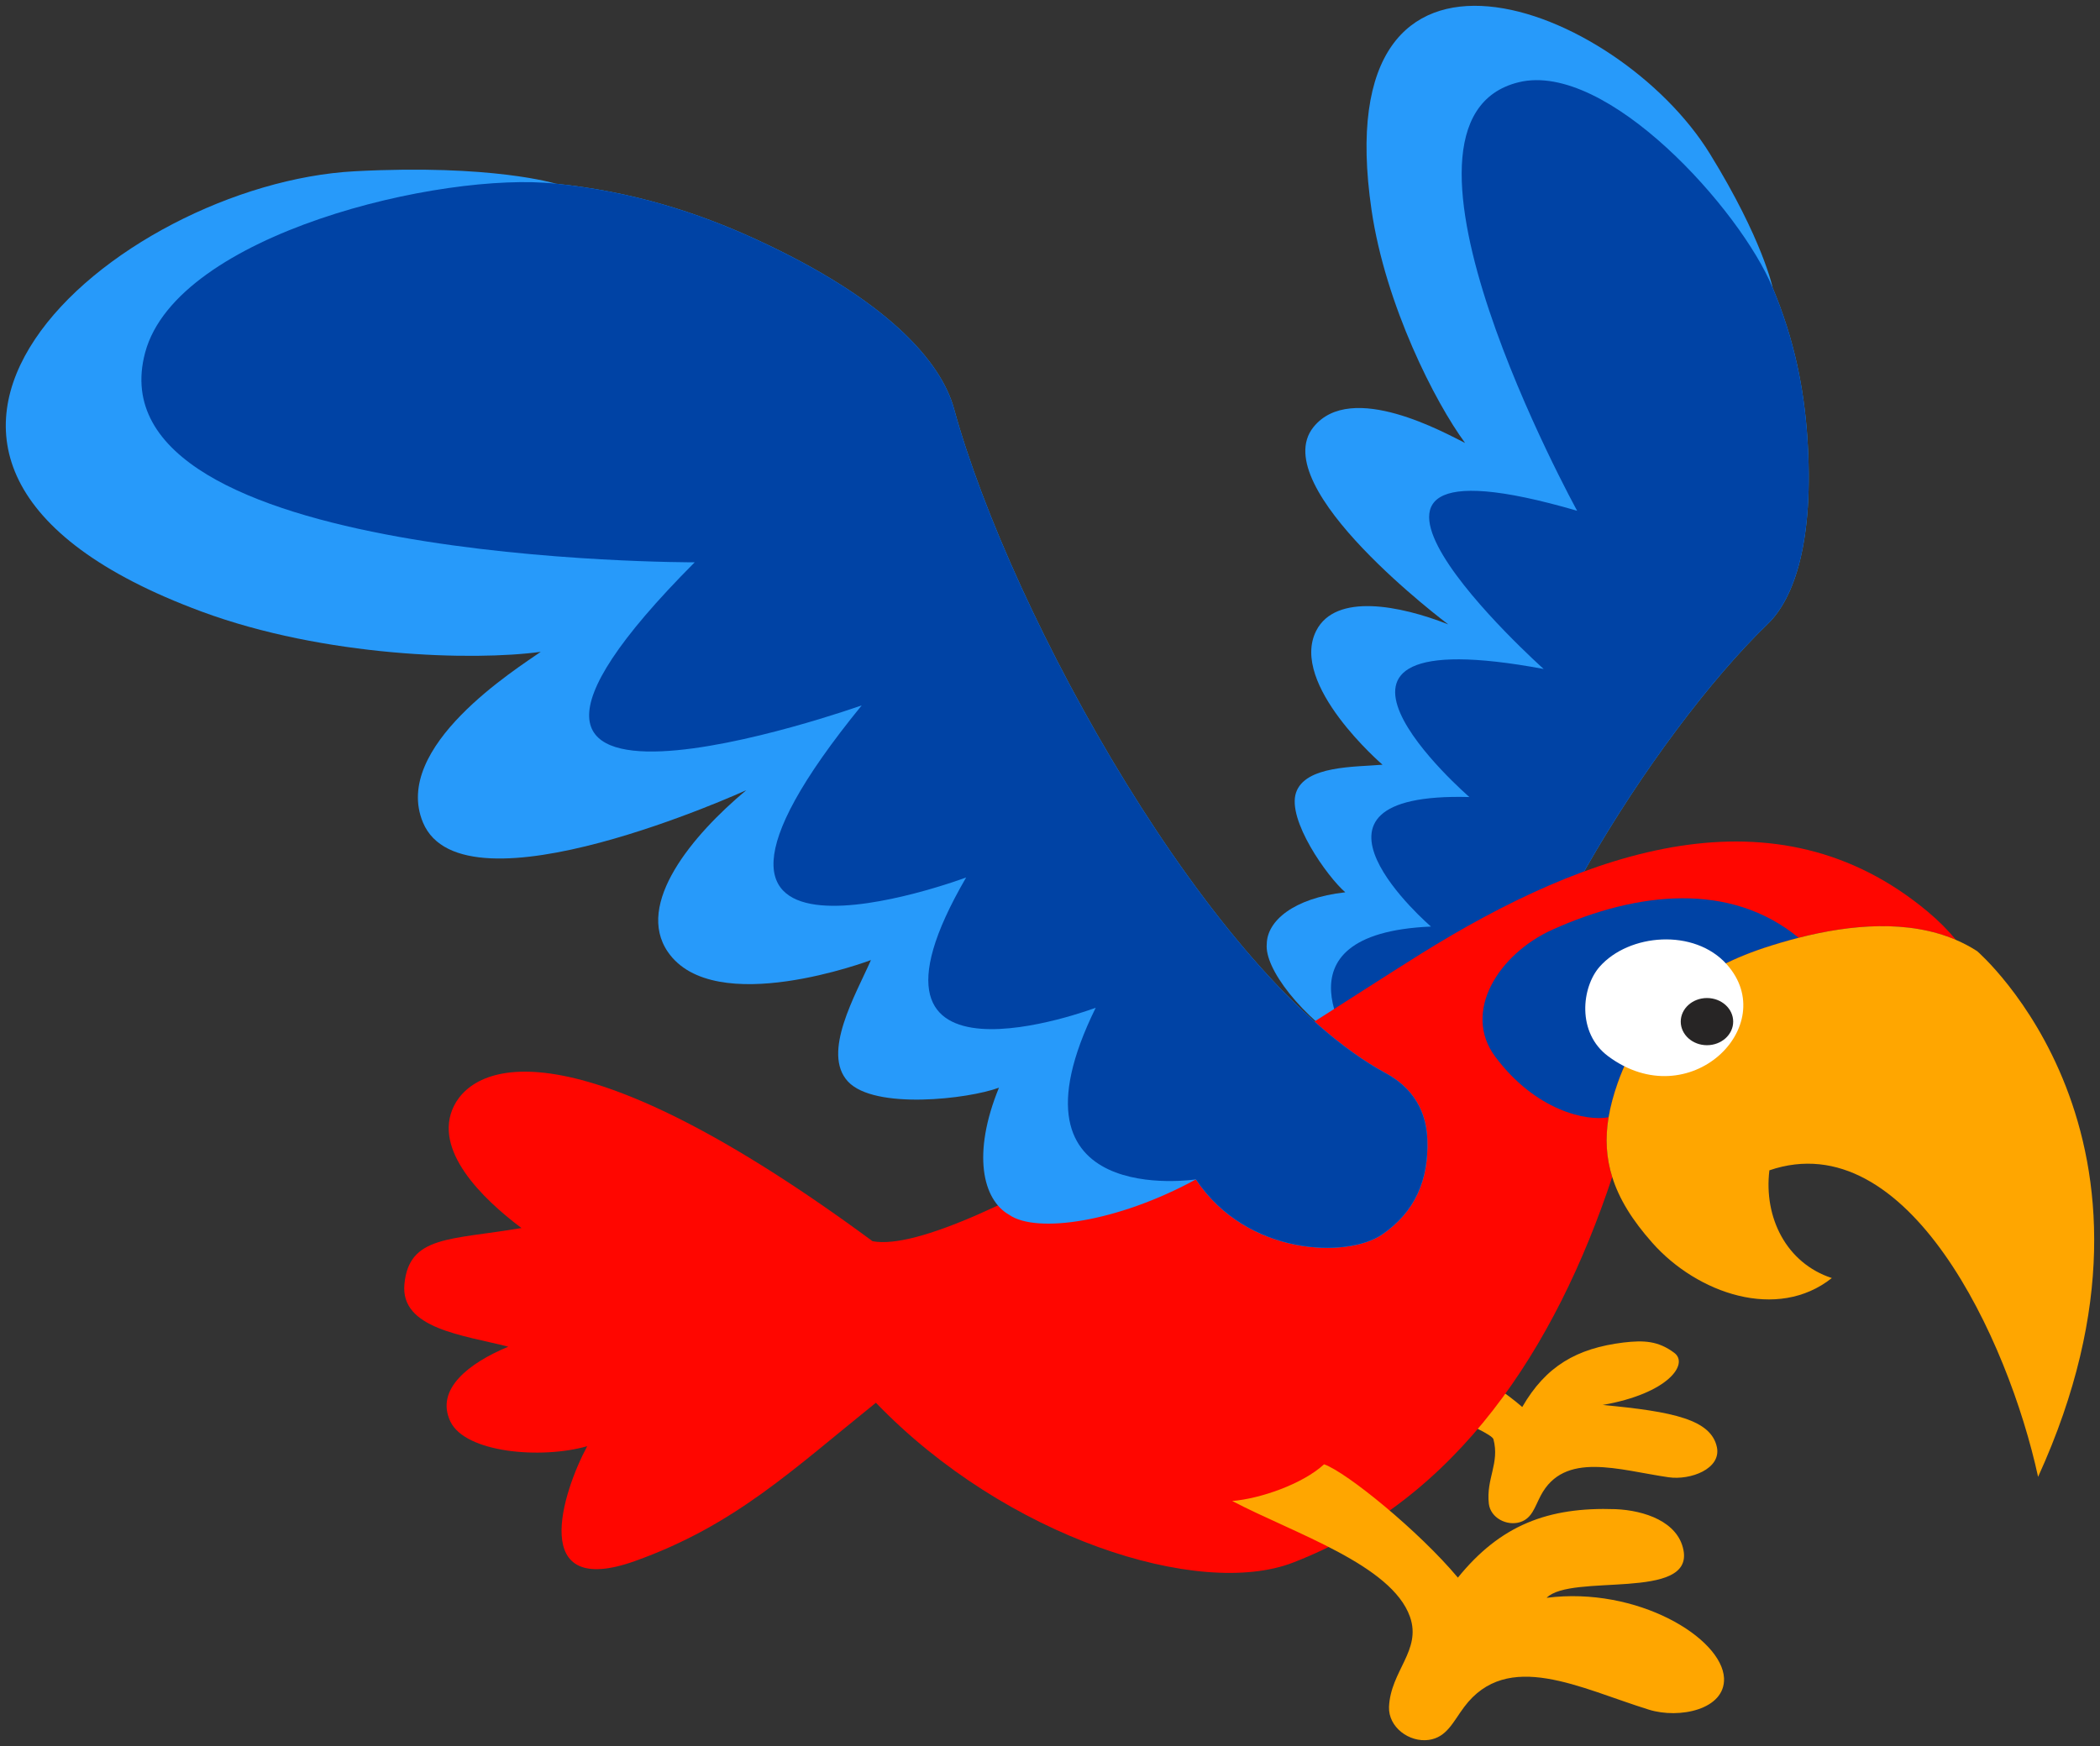 <svg xmlns="http://www.w3.org/2000/svg" xmlns:xlink="http://www.w3.org/1999/xlink" version="1.1" width="171.928" height="142.976" viewBox="-0.075 -0.221 171.928 142.976">
  
  <rect x="-0.075" y="-0.221" width="171.928" height="142.976" fill="#333333" stroke="none"/>
  
  <g id="ID0.7862224709242582">
    <g id="Back_Wing">
      <path id="Outer_1_" fill="#279AFA" d="M 121.99 92.864 C 121.953 80.983 135.382 59.817 144.647 50.876 C 146.796 48.804 148.487 44.135 147.886 35.49 C 147.617 31.643 146.848 27.616 145.05 23.334 C 145.05 23.334 144.257 19.413 139.911 12.364 C 132.363 0.127 108.389 -9.092 112.213 16.974 C 113.357 24.779 117.441 32.758 119.872 36.052 C 118.308 35.285 110.546 30.899 107.456 34.756 C 103.502 39.69 118.491 50.907 118.491 50.907 C 114.568 49.361 109.267 48.305 107.682 51.434 C 105.459 55.826 113.113 62.399 113.113 62.399 C 110.828 62.595 106.778 62.466 106.031 64.688 C 105.285 66.91 108.58 71.564 110.063 72.846 C 105.802 73.323 103.661 75.21 103.637 77.07 C 103.43 79.048 106.368 82.99 110.898 85.901 C 108.319 90.803 111.101 96.183 113.352 97.328 C 115.508 98.427 117.599 98.218 119.669 96.987 C 120.645 96.415 121.999 95.248 121.99 92.864 L 121.99 92.864 Z" stroke-width="0.95"/>
      <path id="Inner_2_" fill="#0043A5" d="M 121.99 92.864 C 121.953 80.983 135.382 59.817 144.647 50.876 C 146.796 48.804 148.487 44.135 147.886 35.49 C 147.617 31.643 146.848 27.616 145.05 23.334 C 142.423 16.965 131.481 4.765 124.275 6.511 C 111.447 9.62 129.047 41.605 129.047 41.605 C 103.486 34.159 126.305 54.559 126.305 54.559 C 103.118 50.242 120.224 65.046 120.224 65.046 C 104.229 64.614 117.08 75.653 117.08 75.653 C 103.519 76.231 110.898 85.902 110.898 85.902 C 108.319 90.804 111.101 96.183 113.352 97.329 C 115.508 98.427 117.599 98.219 119.669 96.988 C 120.645 96.415 121.999 95.248 121.99 92.864 L 121.99 92.864 Z" stroke-width="0.95"/>
    </g>
    <path id="Back_Foot" fill="#FFA600" d="M 124.552 114.995 C 126.485 111.647 129.008 110.185 132.852 109.713 C 134.502 109.523 135.681 109.571 137.001 110.562 C 138.204 111.458 136.535 113.884 131.136 114.828 C 136.94 115.368 140.02 116.032 140.491 118.296 C 140.845 120.064 138.322 121.007 136.53 120.748 C 132.452 120.159 127.995 118.579 126.061 122.257 C 125.566 123.201 125.353 124.119 124.364 124.426 C 123.279 124.757 121.958 124.073 121.817 122.918 C 121.581 120.865 122.718 119.602 122.194 117.635 C 122.006 116.928 114.272 113.957 111.112 112.684 C 112.668 112.307 114.719 110.963 116.252 110.514 C 117.29 110.207 121.958 112.731 124.552 114.995 L 124.552 114.995 Z" stroke-width="0.95"/>
    <g id="Body">
      <path id="Body_1_" fill="#FF0600" d="M 131.623 91.265 C 131.772 90.378 132.02 89.448 132.368 88.461 C 134.393 82.725 138.577 79.317 144.38 77.394 C 145.281 77.096 146.221 76.82 147.184 76.574 C 151.445 75.485 156.162 75.071 160.064 76.748 C 159.429 75.976 158.671 75.201 157.742 74.426 C 145.307 64.048 130.007 69.298 116.173 77.935 C 105.578 84.548 78.65 102.77 71.363 101.42 C 47.457 83.788 38.973 86.572 37.084 90.352 C 35.33 93.928 39.379 97.91 42.618 100.339 C 36.796 101.334 33.422 100.929 33.035 104.928 C 32.68 108.594 37.894 109.112 41.538 110.056 C 38.298 111.405 35.546 113.541 36.796 116.179 C 38.011 118.744 44.22 119.284 47.999 118.204 C 45.974 121.983 43.141 130.755 51.931 127.602 C 60.093 124.673 64.752 120.18 71.636 114.646 C 82.298 125.712 98.088 130.707 105.782 127.737 C 119.247 122.54 127.261 110.195 131.919 96.156 C 131.439 94.618 131.326 93.028 131.623 91.265 L 131.623 91.265 Z" stroke-width="0.95"/>
      <path id="Eye_Spot" fill="#0043A5" d="M 144.38 77.394 C 145.281 77.095 146.221 76.819 147.184 76.573 C 141.602 71.977 134.018 72.764 127.032 75.902 C 122.625 77.886 119.6 82.648 122.349 86.32 C 125.66 90.745 129.841 91.619 131.624 91.265 C 131.773 90.378 132.021 89.448 132.369 88.461 C 134.393 82.724 138.577 79.316 144.38 77.394 L 144.38 77.394 Z" stroke-width="0.95"/>
      <path id="Beak" fill="#FFA600" d="M 161.791 77.663 C 161.237 77.304 160.659 77.003 160.064 76.746 C 156.162 75.069 151.445 75.483 147.184 76.572 C 146.222 76.818 145.281 77.094 144.38 77.392 C 138.577 79.315 134.393 82.723 132.368 88.459 C 132.021 89.446 131.773 90.376 131.623 91.263 C 131.326 93.026 131.439 94.616 131.918 96.153 C 132.484 97.969 133.569 99.709 135.203 101.551 C 138.881 105.702 145.442 107.978 149.897 104.435 C 146.185 103.22 144.314 99.493 144.786 95.613 C 156.105 91.748 164.338 109.428 166.785 120.715 C 179.496 92.85 161.791 77.663 161.791 77.663 L 161.791 77.663 Z" stroke-width="0.95"/>
    </g>
    <path id="Front_Foot" fill="#FFA600" d="M 119.283 128.967 C 122.766 124.668 126.659 123.166 132.196 123.36 C 134.571 123.463 137.294 124.387 137.75 126.705 C 138.573 130.89 128.572 128.595 126.548 130.619 C 133.97 129.674 140.913 133.897 141.072 137.201 C 141.176 139.779 137.399 140.548 134.925 139.78 C 129.291 138.034 123.346 134.804 119.79 139.569 C 118.879 140.792 118.373 142.044 116.905 142.255 C 115.299 142.479 113.585 141.216 113.644 139.552 C 113.77 136.6 116.328 134.918 115.359 132.171 C 113.86 127.919 105.898 125.355 100.805 122.692 C 103.088 122.508 106.572 121.306 108.329 119.686 C 110.216 120.361 116.123 125.188 119.283 128.967 L 119.283 128.967 Z" stroke-width="0.95"/>
    <g id="Eye">
      <path id="White" fill="#FFFFFF" d="M 141.301 78.754 C 145.779 83.775 138.234 91.212 131.588 86.273 C 128.994 84.345 129.418 80.613 130.883 78.947 C 133.277 76.222 138.645 75.774 141.301 78.754 L 141.301 78.754 Z" stroke-width="0.95"/>
      <path id="Pupil" fill="#272525" d="M 139.675 81.505 C 140.268 81.505 140.804 81.722 141.193 82.071 C 141.581 82.421 141.822 82.903 141.822 83.436 C 141.822 83.969 141.581 84.452 141.193 84.802 C 140.804 85.151 140.268 85.368 139.675 85.368 C 139.082 85.368 138.545 85.151 138.157 84.802 C 137.768 84.452 137.528 83.969 137.528 83.436 C 137.528 82.903 137.768 82.421 138.157 82.071 C 138.545 81.722 139.082 81.505 139.675 81.505 Z" stroke-width="0.95"/>
    </g>
    <g id="Front_Wing">
      <path id="Outer" fill="#279AFA" d="M 113.371 87.657 C 99.167 79.957 82.661 50.135 78.032 33.251 C 76.959 29.337 72.491 24.274 61.781 19.359 C 57.015 17.171 51.709 15.464 45.426 14.82 C 45.426 14.82 40.231 13.209 28.985 13.802 C 9.463 14.834 -17.165 37.434 16.434 49.861 C 26.493 53.583 38.677 53.91 44.194 53.156 C 42.259 54.522 31.966 60.928 34.553 67.129 C 37.865 75.064 61.02 64.487 61.02 64.487 C 56.617 68.16 51.903 73.799 54.604 77.73 C 58.395 83.246 71.229 78.397 71.229 78.397 C 69.974 81.251 67.18 85.999 69.345 88.339 C 71.51 90.678 79.212 89.779 81.71 88.846 C 79.502 94.242 80.358 98.026 82.562 99.266 C 84.787 100.803 91.407 99.867 97.832 96.359 C 102.001 102.633 110.234 102.818 113.069 100.878 C 115.785 99.023 116.898 96.391 116.781 93.118 C 116.733 91.578 116.221 89.203 113.371 87.657 L 113.371 87.657 Z" stroke-width="0.95"/>
      <path id="Inner_1_" fill="#0043A5" d="M 113.371 87.657 C 99.167 79.957 82.661 50.135 78.032 33.251 C 76.959 29.337 72.491 24.274 61.781 19.359 C 57.015 17.171 51.709 15.464 45.426 14.82 C 36.114 13.802 14.422 18.909 11.809 28.646 C 7.16 45.981 56.801 45.825 56.801 45.825 C 31.254 71.475 70.474 57.541 70.474 57.541 C 50.208 82.4 79.024 71.633 79.024 71.633 C 68.082 90.441 89.632 82.3 89.632 82.3 C 81.483 98.859 97.832 96.357 97.832 96.357 C 102.001 102.631 110.234 102.816 113.069 100.876 C 115.785 99.021 116.898 96.389 116.781 93.116 C 116.733 91.578 116.221 89.203 113.371 87.657 L 113.371 87.657 Z" stroke-width="0.95"/>
    </g>
  </g>
</svg>